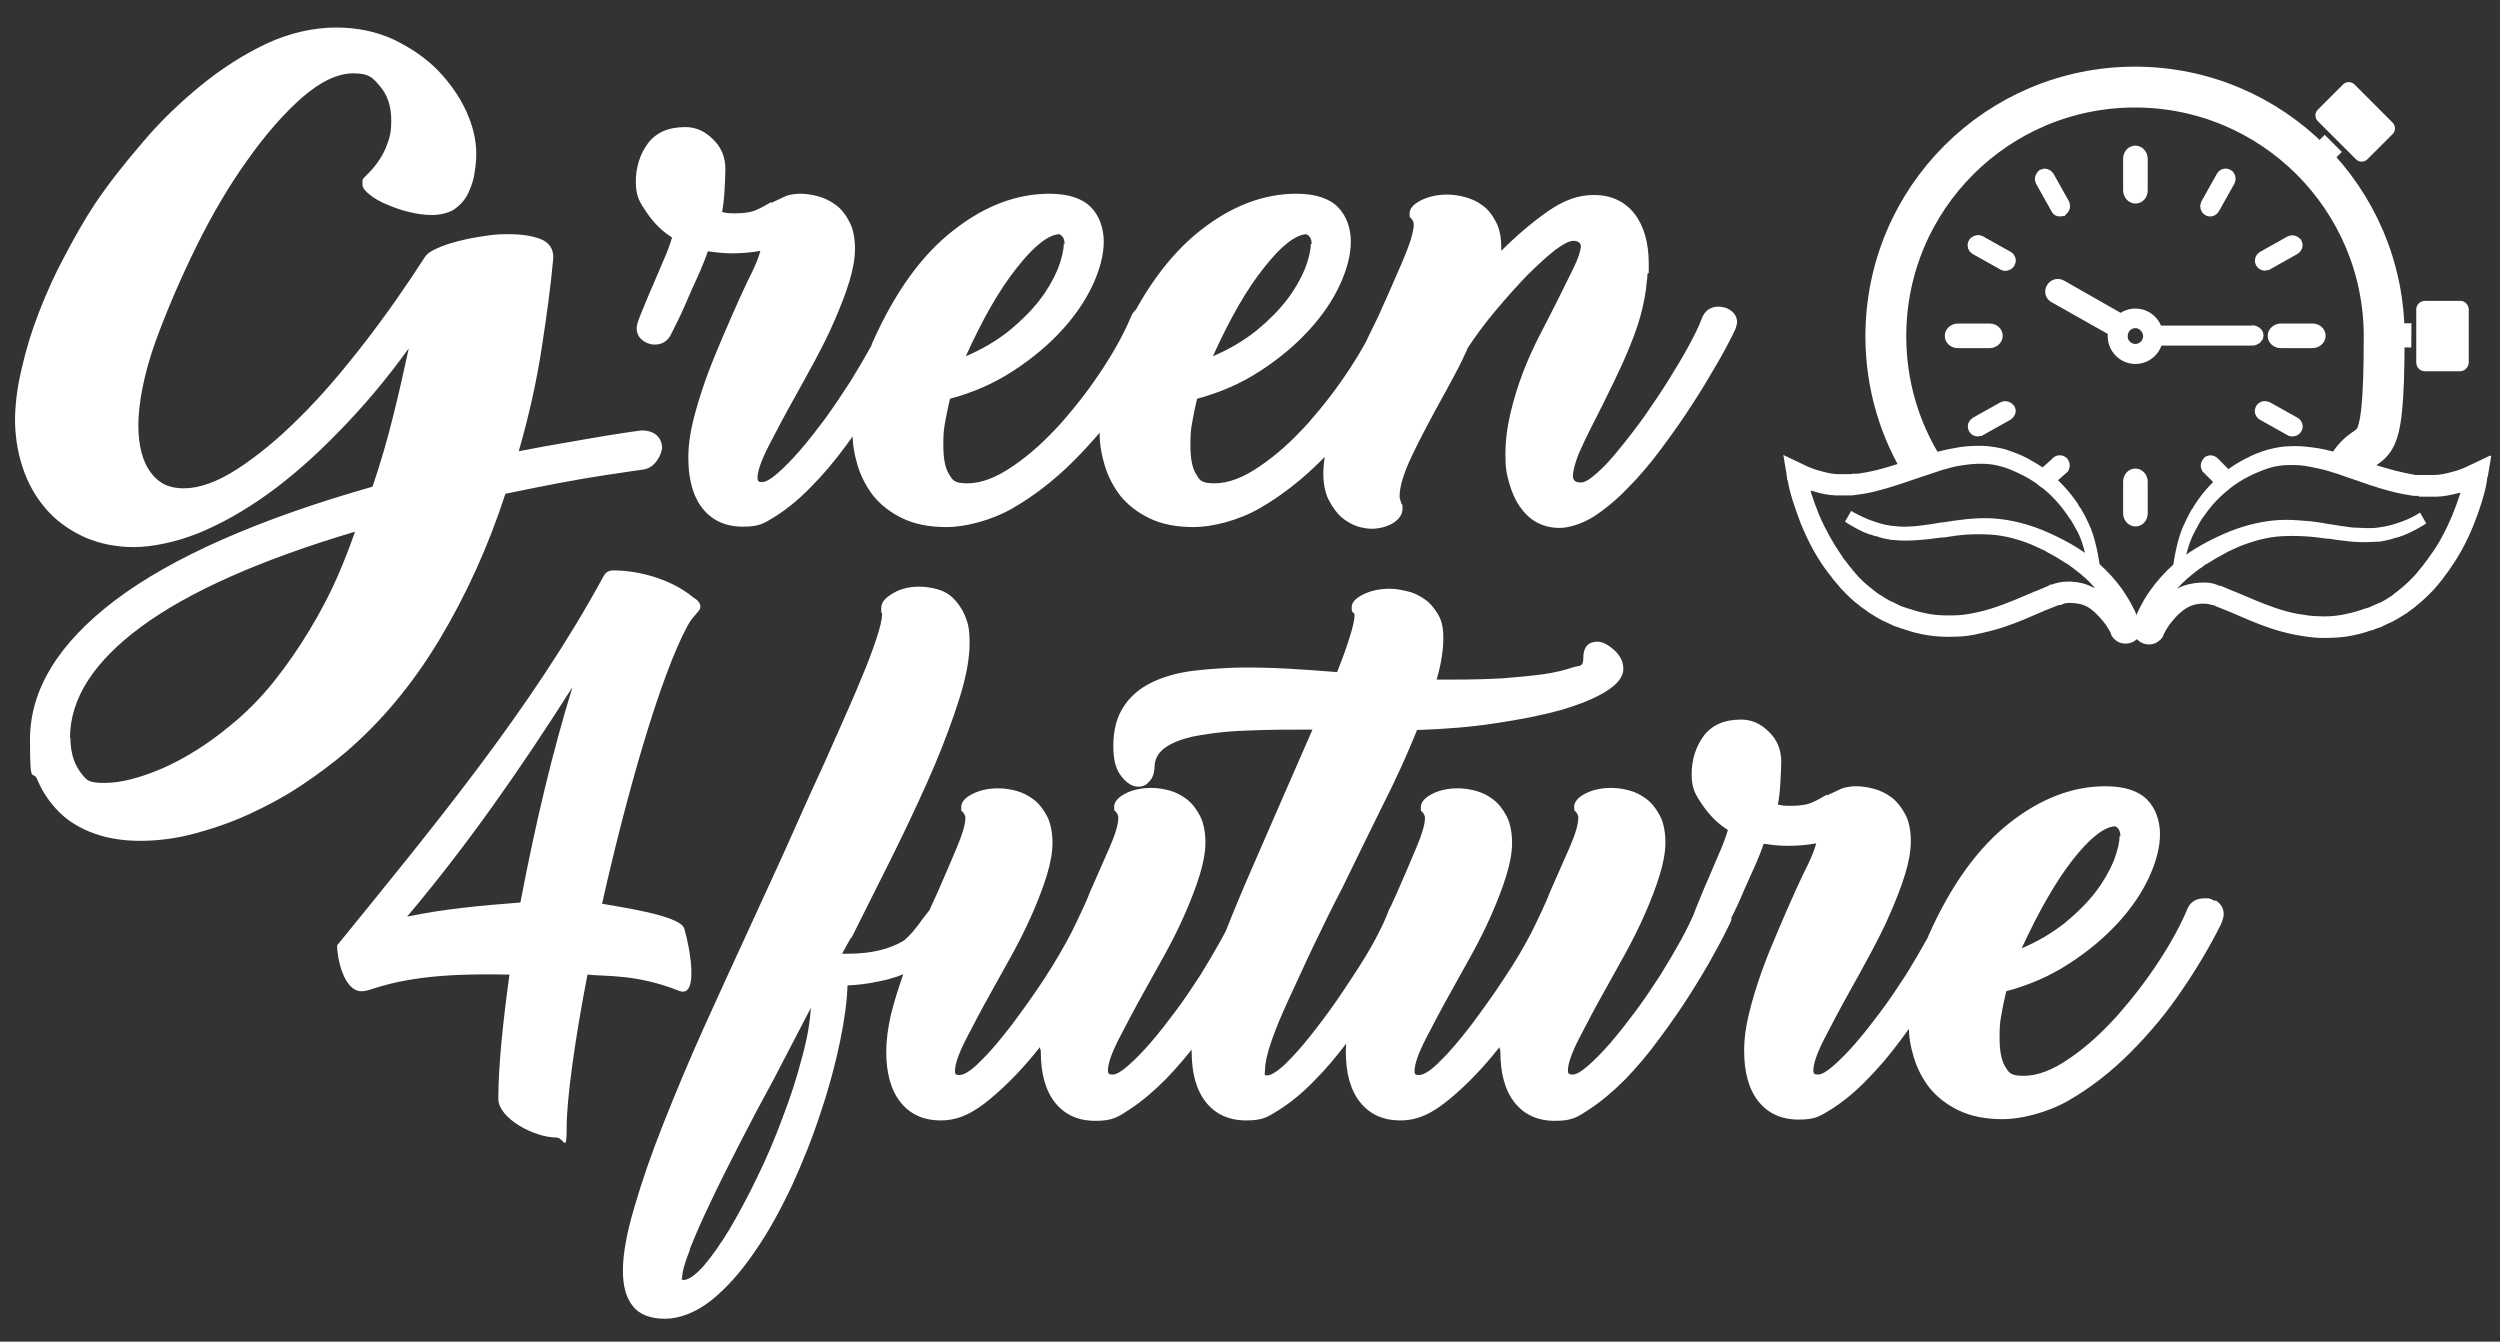 <?xml version="1.0" encoding="UTF-8"?>
<svg id="Livello_1" xmlns="http://www.w3.org/2000/svg" version="1.1" viewBox="0 0 600 322">
  <rect x="0" y="0" width="600" height="322" fill="#333333" stroke="none"/>
  <!-- Generator: Adobe Illustrator 29.2.1, SVG Export Plug-In . SVG Version: 2.1.0 Build 116)  -->
  <defs>
    <style>
      .st0 {
        stroke-width: 9.8px;
      }

      .st0, .st1 {
        fill: none;
        stroke: #fff;
        stroke-miterlimit: 10;
      }

      .st1 {
        stroke-width: 3.3px;
      }

      .st2 {
        fill: #fff;
      }
    </style>
  </defs>
  <g>
    <path class="st2" d="M158.9,107.3c-.1-1.3-.6-2.3-1.5-3-.9-.7-2.1-1-3.4-1-3.2.4-6.1.9-8.7,1.3-2.6.4-5.7,1-9.3,1.6-3.6.6-7.4,1.3-11.5,2.1,2.5-8.7,4.3-16.9,5.5-24.7,1.2-7.8,2.2-15.1,2.8-21.8,0-2.1-1-3.6-3-4.4-2-.8-4.6-1.2-7.8-1.2s-4,.2-6.1.5c-2.1.3-4.1.7-6,1.2-1.9.5-3.5,1-5,1.7-1.4.6-2.4,1.3-2.8,1.9-4.7,7.3-9.6,14.3-14.8,21-5.2,6.7-10.3,12.7-15.5,17.8-5.1,5.1-10.1,9.2-14.9,12.3-4.8,3.1-9.1,4.6-12.8,4.6s-6.1-1.3-8-3.9c-1.9-2.6-2.9-6.4-2.9-11.3s1.3-12.1,4-19.7c2.8-7.7,6.1-15.4,9.9-23.1,3.8-7.7,7.9-14.7,12.3-20.8,4.3-6.1,8.7-11.1,13.1-15,4.4-3.8,8.5-5.8,12.3-5.8s4.6,1,6.4,3.1c1.8,2.1,2.7,4.8,2.7,8.2s-.5,4.5-1.4,6.8c-1,2.3-2.6,4.5-4.8,6.6-.4.4-.7.7-.7,1,0,.2,0,.5,0,1,0,.8.6,1.5,1.7,2.4,1.1.9,2.5,1.7,4.2,2.4s3.5,1.4,5.4,1.8c2,.5,3.8.7,5.5.7s4.1-.5,5.4-1.5c1.4-1,2.5-2.3,3.2-3.8.7-1.5,1.3-3.2,1.5-4.9.3-1.7.4-3.3.4-4.6,0-3.2-.8-6.6-2.4-10.1-1.6-3.5-3.9-6.8-6.8-9.8-2.9-3-6.5-5.4-10.6-7.4-4.1-1.9-8.7-2.9-13.9-2.9s-11.2,1.3-16.7,3.9c-5.5,2.6-10.8,6-15.8,10.1-5,4.1-9.7,8.6-13.9,13.6-4.3,5-8.1,9.8-11.4,14.7-2.5,3.8-4.9,8-7.2,12.4-2.4,4.4-4.4,8.9-6.2,13.5-1.8,4.6-3.2,9.2-4.2,13.7-1.1,4.5-1.6,8.8-1.6,12.7.1,4.5.9,8.6,2.3,12.3,1.4,3.7,3.4,6.8,5.9,9.5,2.5,2.6,5.5,4.6,8.9,6.1,3.4,1.4,7.2,2.2,11.4,2.2s9.9-1.1,15.4-3.3c5.4-2.2,11-5.3,16.7-9.4,5.7-4.1,11.4-9.1,17.1-15,5.8-5.9,11.4-12.5,16.8-20-1.1,5.1-2.3,10.5-3.7,16.1-1.4,5.6-3,11.3-5,17.1-27.4,7.8-48,16.9-61.7,27.2-13.7,10.4-20.5,21.5-20.5,33.5s.6,6.8,1.8,9.7c1.2,2.9,3,5.5,5.2,7.7,2.2,2.2,5,3.9,8.3,5.1,3.3,1.2,7,1.8,11.2,1.8s8.8-.6,13.2-1.8c4.4-1.2,8.8-2.7,13.1-4.7,4.3-2,8.4-4.2,12.3-6.8,3.9-2.6,7.4-5.2,10.7-8,8.4-7.2,15.9-16.1,22.4-26.9,6.5-10.8,11.8-22.5,15.9-35.1,9.6-2,17.5-3.5,23.5-4.4,6.1-.9,9.2-1.4,9.5-1.4,1.3-.2,2.3-.8,3.1-1.8.8-1,1.3-2.1,1.5-3.3v-.3ZM16.8,177.1c0-9.4,5.7-18.3,17.1-26.7,11.4-8.4,28.5-16,51.3-22.8-1.1,3.2-2.5,6.9-4.3,11-1.8,4.1-4,8.3-6.6,12.6-2.6,4.3-5.4,8.4-8.6,12.4-3.2,4-6.7,7.5-10.4,10.5-5.4,4.5-10.9,7.9-16.3,10.3-5.4,2.3-10,3.5-13.8,3.5s-4.3-.6-5.3-1.8c-2-2.3-3-5.3-3-9M160.8,80.7c.5-1,1.2-2.3,2.1-4.2.9-1.8,1.7-3.7,2.6-5.8.9-2,1.8-4,2.6-5.8.8-1.9,1.4-3.4,1.8-4.6,1.9.3,3.9.5,5.9.5s4.7-.2,6.7-.6c-.5,1.8-1.2,3.4-1.9,4.9-.7,1.4-1.8,3.6-3,6.3-1.4,3.1-2.8,6.3-4.2,9.6-1.4,3.3-2.8,6.6-4,10-1.2,3.4-2.2,6.6-3,9.8-.8,3.2-1.2,6.2-1.2,9.1,0,5.1,1.1,9.2,3.4,12.1,2.3,2.9,5.5,4.4,9.7,4.4s5.2-.9,8-2.6c2.8-1.8,5.6-4.1,8.3-6.9,2.8-2.8,5.5-6,8.1-9.5,2.6-3.5,5.1-7,7.4-10.6,2.3-3.5,4.3-6.9,6.1-10,1.8-3.1,3.2-5.8,4.2-7.9.1-.2.2-.5.3-.9.1-.4.2-.7.2-.9,0-1.2-.5-2.1-1.4-2.8-.9-.7-1.9-1-3.1-1-1.9,0-3.3,1-4,2.9-.8,1.9-1.9,4.2-3.4,7-1.5,2.7-3.2,5.6-5,8.5-1.9,2.9-3.8,5.8-5.9,8.7-2.1,2.8-4.1,5.4-6.1,7.7-2,2.3-3.8,4.1-5.4,5.5-1.6,1.4-2.8,2.1-3.7,2.1s-1.1-.3-1.1-1c0-1.6.9-4.2,2.7-7.7,1.8-3.5,3.8-7.3,6.1-11.4,1.6-2.9,3.3-5.9,5-9.1,1.7-3.2,3.3-6.3,4.7-9.6,1.4-3.2,2.6-6.3,3.5-9.2.9-2.9,1.4-5.6,1.4-8s-.4-4.7-1.3-6.4c-.9-1.7-1.9-3.1-3.3-4.1-1.3-1-2.8-1.7-4.3-2.1-1.5-.4-3-.6-4.2-.6s-2.8.2-3.8.7c-1.1.5-2.1,1-3.2,1.5v-.2c-1.1.6-2.2,1.3-3.4,1.8-1.2.6-3,.9-5.2.9s-2.1-.1-3.2-.3c.3-1.6.5-3.4.6-5.4.1-2,.2-3.7.2-4.9,0-2.9-1-5.3-3-7.2-2-2-4.2-2.9-6.6-2.9-4.1,0-7,1.3-9,3.9-1.9,2.6-2.9,5.7-2.9,9.2s.9,4.9,2.6,7.4c1.7,2.5,3.7,4.5,6.1,6-.5,1.7-1.2,3.6-2.1,5.6-.9,2-1.7,4.1-2.6,6.1-1,2.2-1.8,4.3-2.6,6.2-.8,1.9-1.2,3.1-1.2,3.8,0,1.2.4,2.1,1.3,2.9.9.7,1.9,1.1,3,1.1,1.7,0,3-.7,3.8-2.2v.2ZM278,74c-.5-.3-1-.5-1.4-.6-.4,0-.7,0-1,0-2.1,0-3.5.9-4.2,2.7-1.5,3.6-3.7,7.7-6.7,12.3-3,4.6-6.3,8.9-10,13.1-3.7,4.1-7.5,7.6-11.5,10.3-4,2.8-7.7,4.2-11,4.2s-3.6-.8-4.5-2.3c-.9-1.5-1.3-3.8-1.3-6.8s.1-3.6.4-5.4c.3-1.8.7-3.7,1.2-5.8,5.6-1.5,10.6-3.7,15.2-6.7,4.6-3,8.4-6.2,11.7-9.8,3.2-3.5,5.7-7.2,7.4-10.9,1.7-3.7,2.6-7.2,2.6-10.3s-1-6.2-3.1-8.3c-2.1-2.1-5.4-3.2-10-3.2-7.8,0-15.5,2.9-23,8.8-7.6,5.9-14,14.8-19.4,26.9-1.2,3.1-2.3,6.5-3.3,10.3-1,3.8-1.5,7.4-1.5,10.8s.4,5.5,1.2,8.3c.8,2.7,2.1,5.2,3.8,7.4,1.8,2.2,4.1,4,7,5.4,2.9,1.4,6.4,2.1,10.6,2.1s10.6-1.5,15.8-4.5c5.2-3,10.1-6.8,14.7-11.4,4.6-4.6,8.8-9.6,12.5-15.1,3.7-5.4,6.8-10.7,9.3-15.7.2-.5.4-1,.5-1.4.1-.4.2-.7.2-1,0-1.5-.7-2.7-2.1-3.5l.2.2ZM255.3,58.5c0,1.6-.5,3.6-1.4,6-1,2.4-2.4,4.9-4.3,7.4-1.9,2.5-4.4,5-7.3,7.4-3,2.4-6.5,4.5-10.5,6.2,4.1-9.1,8.2-16.2,12.3-21.3,4-5.1,7.4-7.8,10.1-8,.9.4,1.3,1.2,1.3,2.4M337.3,74c-.5-.3-1-.5-1.4-.6-.4,0-.7,0-1,0-2.1,0-3.5.9-4.2,2.7-1.5,3.6-3.7,7.7-6.7,12.3-3,4.6-6.3,8.9-10,13.1-3.7,4.1-7.5,7.6-11.5,10.3-4,2.8-7.7,4.2-11,4.2s-3.6-.8-4.5-2.3c-.9-1.5-1.3-3.8-1.3-6.8s.1-3.6.4-5.4c.3-1.8.7-3.7,1.2-5.8,5.6-1.5,10.6-3.7,15.2-6.7,4.6-3,8.4-6.2,11.7-9.8,3.2-3.5,5.7-7.2,7.4-10.9,1.7-3.7,2.6-7.2,2.6-10.3s-1-6.2-3.1-8.3c-2.1-2.1-5.4-3.2-10-3.2-7.8,0-15.5,2.9-23,8.8-7.5,5.9-14,14.8-19.4,26.9-1.2,3.1-2.3,6.5-3.3,10.3-1,3.8-1.5,7.4-1.5,10.8s.4,5.5,1.2,8.3c.8,2.7,2.1,5.2,3.8,7.4,1.8,2.2,4.1,4,7,5.4,2.9,1.4,6.4,2.1,10.6,2.1s10.6-1.5,15.8-4.5c5.2-3,10.1-6.8,14.7-11.4,4.6-4.6,8.8-9.6,12.5-15.1,3.7-5.4,6.8-10.7,9.3-15.7.2-.5.4-1,.5-1.4.1-.4.2-.7.2-1,0-1.5-.7-2.7-2.1-3.5l.2.2ZM314.6,58.5c0,1.6-.5,3.6-1.4,6-1,2.4-2.4,4.9-4.3,7.4-1.9,2.5-4.4,5-7.3,7.4-3,2.4-6.5,4.5-10.5,6.2,4.1-9.1,8.2-16.2,12.3-21.3,4-5.1,7.4-7.8,10.1-8,.9.4,1.3,1.2,1.3,2.4M395.7,65.5c0-.6,0-1.4,0-2.2,0-5.1-1.2-9.2-3.5-12.1-2.3-2.9-5.6-4.4-9.6-4.4s-7.3,1.3-11.1,3.9c-3.7,2.6-7.5,5.8-11.2,9.5v-.8c0-2.5-.4-4.5-1.3-6.2-.9-1.7-1.9-3-3.2-3.9-1.3-1-2.7-1.6-4.2-2-1.5-.4-2.9-.6-4.2-.6-2.5,0-4.6.5-6.4,1.4-1.8.9-2.7,2-2.7,3.1s0,.9.2,1c.1.2.3.3.5.6.2.4.3.8.3,1,0,1.8-.9,4.7-2.6,8.7-1.7,4-3.7,8.5-5.9,13.4-1.6,3.2-3.2,6.5-4.7,10-1.5,3.5-3,6.9-4.2,10.2-1.3,3.3-2.3,6.5-3.1,9.5-.8,3-1.2,5.7-1.2,8s.4,4.7,1.3,6.4c.9,1.7,1.9,3.1,3,4.1,1.2,1,2.4,1.7,3.8,2.2,1.3.4,2.5.6,3.4.6,2,0,3.8-.5,5.3-1.4,1.5-1,2.2-2.1,2.2-3.4s0-.9-.2-1.1c-.1-.3-.2-.6-.3-.9-.1-.3-.2-.6-.2-1,0-2.3,1-5.6,3-9.8,2-4.2,4.4-8.7,7.1-13.6,1.1-1.9,2.1-3.9,3.2-5.9,1.1-2,2.1-4.1,3-6.1l-.2.2c2-3.1,4.3-6.2,6.9-9.3s5.1-5.9,7.5-8.4c2.5-2.5,4.7-4.5,6.7-6.1,2-1.5,3.5-2.3,4.5-2.3s1.8.4,1.8,1.3-.6,2.9-1.7,5.1c-1.1,2.2-2.4,4.9-3.9,7.9-1.3,2.6-2.7,5.3-4.2,8.2-1.5,2.9-2.9,6-4.1,9.1-1.2,3.2-2.2,6.4-3,9.8-.8,3.4-1.2,6.7-1.2,10s.3,4.6.9,6.7c.6,2.1,1.4,4,2.5,5.6,1.1,1.6,2.4,2.9,4,3.8,1.6.9,3.5,1.4,5.6,1.4s5.2-.9,8-2.6c2.8-1.8,5.6-4.1,8.3-6.9,2.8-2.8,5.5-6,8.1-9.5,2.6-3.5,5.1-7,7.4-10.6,2.3-3.5,4.3-6.9,6.1-10,1.8-3.1,3.2-5.8,4.2-7.9.1-.2.2-.5.3-.9.1-.4.2-.7.2-.9,0-1.2-.5-2.1-1.4-2.8-.9-.7-2-1-3.1-1-1.9,0-3.3,1-4,2.9-.6,1.7-1.7,3.9-3.1,6.5-1.4,2.6-3.1,5.4-4.9,8.3-1.8,2.9-3.8,5.8-5.8,8.7-2.1,2.9-4.1,5.5-6,7.8-1.9,2.4-3.7,4.3-5.4,5.8-1.7,1.5-2.9,2.2-3.8,2.2-1.3,0-1.9-.5-1.9-1.6s.6-3.6,1.8-6.2c1.2-2.7,2.7-5.7,4.4-9,1.2-2.3,2.4-4.9,3.7-7.5,1.3-2.7,2.5-5.3,3.6-8,1.1-2.7,2.1-5.3,2.8-8,.7-2.7,1.2-5.2,1.4-7.7.1-.7.2-1.4.2-2.1"/>
    <path class="st2" d="M204.4,225l4.8-9.6c2.2-4.4,4.7-9.3,7.4-14.9,2.7-5.6,5.3-11.2,7.7-16.8,2.4-5.7,4.4-11.1,6-16.2,1.6-5.1,2.4-9.5,2.4-13.1s-.4-4.9-1.1-6.6c-.7-1.7-1.7-3.1-2.8-4.2-1.1-1.1-2.4-1.8-3.9-2.2-1.5-.4-2.9-.6-4.3-.6-2.4,0-4.5.5-6.3,1.6-1.9,1.1-2.8,2.2-2.8,3.5s0,.3,0,.5c0,.2,0,.4,0,.5.1.1.2.3.2.5,0,1.3-.5,3.3-1.4,6-.9,2.7-2.1,6-3.7,9.7-1.5,3.7-3.4,8-5.5,12.7-2.1,4.8-4.4,9.9-6.9,15.3l-6.4,14.3-8.2,17.9c-3.5,7.6-7.1,15.4-10.7,23.4-3.6,8-6.8,15.7-9.7,23-2.9,7.3-5.2,14-7,20.2-1.8,6.1-2.7,11.1-2.7,15s.8,6.6,2.4,8.6c1.6,2,4.2,3,7.7,3s7.4-1.5,11.1-4.4c3.6-2.9,7.1-6.8,10.3-11.5,3.3-4.7,6.2-10,9-15.9,2.7-5.9,5.1-11.9,7-17.8,2-5.9,3.5-11.6,4.6-16.9,1.1-5.3,1.7-9.8,1.8-13.5,2.5-.1,5-.4,7.7-1,2.7-.5,5.2-1.4,7.7-2.5,2.5-1.1,4.7-2.5,6.7-4.2,2-1.7,3.7-3.7,5-6.1.2-.9.3-1.4.3-1.8,0-1.3-.5-2.3-1.4-3.2-.9-.9-1.9-1.3-3.1-1.3s-1.8.4-2.6,1.3c-.8.9-1.5,1.9-2.4,3-.7,1.1-1.5,2-2.2,2.9-.8.9-1.4,1.5-2.1,2.1-3.4,2.1-7.9,3.2-13.5,3.2h-1.4l2.1-3.8ZM165.5,299.9c1.3-3.2,2.9-7,5-11.3,2-4.3,4.4-9,7-14.1,2.6-5.1,5.3-10.2,8.1-15.3l9-17.3c-.2,3.5-.9,7.6-2.2,12.2-1.2,4.6-2.7,9.3-4.6,14.2-1.8,4.9-3.8,9.6-6.1,14.3-2.2,4.6-4.5,8.8-6.6,12.4-2.2,3.6-4.3,6.6-6.2,8.8-2,2.2-3.6,3.4-4.9,3.4l-.5-.2.2-.2c0-1.4.6-3.7,1.9-6.9M304.8,220.3c.1-.4.2-.7.2-.9,0-1.2-.5-2.1-1.4-2.8-.9-.7-2-1-3.1-1-1.9,0-3.3,1-4,2.9-.7,1.9-1.9,4.2-3.4,7-1.5,2.7-3.2,5.6-5,8.5-1.9,2.9-3.8,5.8-5.9,8.6-2.1,2.8-4.1,5.4-6.1,7.7-2,2.3-3.8,4.1-5.4,5.5-1.6,1.4-2.8,2.1-3.7,2.1s-1.1-.3-1.1-1c0-1.6.9-4.2,2.7-7.7,1.8-3.5,3.8-7.3,6.1-11.4,1.6-2.9,3.3-5.9,5-9,1.7-3.1,3.3-6.3,4.7-9.5,1.4-3.2,2.6-6.3,3.5-9.2.9-2.9,1.4-5.6,1.4-7.9s-.4-4.7-1.3-6.4c-.9-1.7-1.9-3-3.2-4-1.3-1-2.7-1.7-4.2-2.1-1.5-.4-2.9-.6-4.3-.6-2.5,0-4.6.5-6.3,1.4s-2.6,2-2.6,3.1,0,.9.2,1c.1.2.3.3.5.6.2.4.3.7.3,1,0,1.6-.7,4-2.1,7.2-1.4,3.2-3,6.8-4.8,10.9-.5,1.4-1.2,2.9-2,4.6-.8,1.7-1.5,3.2-2.2,4.6-1.8,3.5-4,7.3-6.6,11.3-2.6,4-5.3,7.7-7.9,11.2-2.7,3.5-5.1,6.4-7.4,8.6-2.2,2.3-4,3.4-5.1,3.4s-1.1-.3-1.1-1c0-1.6.9-4.2,2.7-7.7,1.8-3.5,3.8-7.3,6.1-11.4,1.6-2.9,3.3-5.9,5-9,1.7-3.1,3.3-6.3,4.7-9.5,1.4-3.2,2.6-6.3,3.5-9.2.9-2.9,1.4-5.6,1.4-7.9s-.4-4.7-1.3-6.4c-.9-1.7-1.9-3-3.2-4-1.3-1-2.7-1.7-4.2-2.1-1.5-.4-2.9-.6-4.3-.6-2.5,0-4.6.5-6.3,1.4-1.8.9-2.6,2-2.6,3.1s0,.9.2,1c.1.2.3.3.5.6.2.4.3.7.3,1,0,1.5-.7,3.9-2.1,7.2-1.4,3.3-2.9,6.9-4.6,10.7-1.4,3-2.8,6.2-4.2,9.5-1.4,3.4-2.8,6.7-4,10.1-1.2,3.4-2.2,6.6-3,9.8-.7,3.2-1.1,6.1-1.1,8.8,0,5.1,1.1,9.2,3.4,12.1,2.3,2.9,5.5,4.4,9.7,4.4s7.7-1.7,11.9-5.2c4.2-3.5,8.1-7.6,11.9-12.4,0,.1,0,.2,0,.2s0,0,0,.2c.1,0,.2.3.2.8,0,5.1,1.1,9.2,3.4,12.1,2.3,2.9,5.5,4.4,9.7,4.4s5.4-.9,8.3-2.8c2.9-1.9,5.7-4.3,8.6-7.2,2.8-2.9,5.6-6.2,8.3-9.8,2.7-3.6,5.1-7.1,7.4-10.7,2.2-3.5,4.2-6.8,5.8-9.8,1.7-3,2.9-5.5,3.8-7.3.1-.2.2-.5.3-.9M277.1,183.8c.1-2,1.2-3.6,3.2-4.8,2-1.2,4.7-2.1,8.1-2.6,3.4-.6,7.3-1,11.9-1.1,4.6-.2,9.5-.2,14.7-.2l-7,16c-2.5,5.7-4.9,11.3-7.4,17-2.5,5.7-4.7,11-6.7,16.1-2,5.1-3.7,9.7-5.1,13.8-1.4,4.1-2.2,7.4-2.6,10-.1.8-.2,1.5-.2,2.2,0,.7,0,1.4,0,2.2,0,5.1,1.1,9.2,3.4,12.1,2.3,2.9,5.5,4.4,9.7,4.4s5.2-.9,8-2.6c2.8-1.8,5.6-4.1,8.3-6.9,2.8-2.8,5.5-6,8.1-9.5,2.6-3.5,5.1-7,7.4-10.6,2.3-3.5,4.3-6.9,6.1-10,1.8-3.1,3.2-5.8,4.2-7.9.1-.2.2-.5.3-.9.1-.4.2-.7.2-.9,0-1.2-.5-2.1-1.4-2.8-.9-.7-1.9-1-3.1-1-1.9,0-3.3,1-4,2.9-.6,1.8-1.7,4-3.1,6.7-1.4,2.6-3.1,5.4-5,8.3-1.9,2.9-3.8,5.8-5.9,8.7-2.1,2.9-4.1,5.5-6,7.8-1.9,2.3-3.7,4.2-5.3,5.7-1.6,1.4-2.9,2.2-3.8,2.2s-.5-.4-.5-1.3c0-1.6.5-3.9,1.5-6.8,1-2.9,2.4-6.3,4.2-10.2,1.8-3.8,3.7-8.1,5.9-12.7,2.2-4.6,4.5-9.3,7-14.1,3.1-6.4,6.3-12.9,9.5-19.4,3.3-6.5,6.1-12.7,8.4-18.4,6.5-.2,12.8-.7,18.7-1.6,6-.9,11.2-1.9,15.8-3.2,4.5-1.3,8.2-2.8,10.9-4.5,2.7-1.7,4.1-3.5,4.1-5.3s-.7-3.2-2.2-4.6c-1.5-1.3-2.8-2-4-2-2.2,0-3.4,1.3-3.4,3.8s-.9,1.8-2.6,2.4c-1.8.6-4.1,1.2-6.9,1.6-2.9.4-6.2.7-9.9,1-3.7.2-7.5.3-11.5.3h-4.3c1.1-3.8,1.6-7.2,1.6-9.9s-.4-4.3-1.3-5.8c-.9-1.5-1.9-2.7-3.2-3.6-1.3-.9-2.7-1.6-4.2-1.9-1.5-.4-2.9-.6-4.2-.6-2.5,0-4.6.5-6.4,1.4-1.8.9-2.7,1.9-2.7,3.1s.2,1.1.5,1.3c.1.1.2.3.2.5,0,1.1-.4,2.9-1.2,5.4-.8,2.6-1.8,5.3-3,8.3-4-.3-7.7-.6-11.4-.8-3.6-.2-7.2-.3-10.6-.3s-8.7.3-12.6.8c-3.9.5-7.3,1.5-10.1,2.9-2.8,1.4-5,3.3-6.6,5.8-1.6,2.5-2.4,5.6-2.4,9.3s.7,5.8,2,7.4c1.3,1.6,2.6,2.4,3.9,2.4s2-.4,2.7-1.2c.8-.8,1.2-1.9,1.3-3.4v-.2ZM415.2,220.3c.1-.4.2-.7.2-.9,0-1.2-.5-2.1-1.4-2.8-.9-.7-2-1-3.1-1-1.9,0-3.3,1-4,2.9-.8,1.9-1.9,4.2-3.4,7-1.5,2.7-3.2,5.6-5,8.5-1.9,2.9-3.8,5.8-5.9,8.6-2.1,2.8-4.1,5.4-6.1,7.7-2,2.3-3.8,4.1-5.4,5.5-1.6,1.4-2.8,2.1-3.7,2.1s-1.1-.3-1.1-1c0-1.6.9-4.2,2.7-7.7,1.8-3.5,3.8-7.3,6.1-11.4,1.6-2.9,3.3-5.9,5-9,1.7-3.1,3.3-6.3,4.7-9.5,1.4-3.2,2.6-6.3,3.5-9.2.9-2.9,1.4-5.6,1.4-7.9s-.4-4.7-1.3-6.4c-.9-1.7-1.9-3-3.2-4-1.3-1-2.7-1.7-4.2-2.1-1.5-.4-2.9-.6-4.3-.6-2.5,0-4.6.5-6.3,1.4s-2.6,2-2.6,3.1,0,.9.2,1c.1.2.3.3.5.6.2.4.3.7.3,1,0,1.6-.7,4-2.1,7.2-1.4,3.2-3,6.8-4.8,10.9-.5,1.4-1.2,2.9-2,4.6-.8,1.7-1.5,3.2-2.2,4.6-1.8,3.5-4,7.3-6.7,11.3-2.6,4-5.3,7.7-7.9,11.2-2.7,3.5-5.1,6.4-7.4,8.6-2.2,2.3-4,3.4-5.1,3.4s-1.1-.3-1.1-1c0-1.6.9-4.2,2.7-7.7,1.8-3.5,3.8-7.3,6.1-11.4,1.6-2.9,3.3-5.9,5-9,1.7-3.1,3.3-6.3,4.7-9.5,1.4-3.2,2.6-6.3,3.5-9.2.9-2.9,1.4-5.6,1.4-7.9s-.4-4.7-1.3-6.4c-.9-1.7-1.9-3-3.2-4-1.3-1-2.7-1.7-4.2-2.1-1.5-.4-2.9-.6-4.3-.6-2.5,0-4.6.5-6.3,1.4s-2.6,2-2.6,3.1,0,.9.2,1c.1.2.3.3.5.6.2.4.3.7.3,1,0,1.5-.7,3.9-2.1,7.2-1.4,3.3-2.9,6.9-4.6,10.7-1.4,3-2.8,6.2-4.2,9.5-1.4,3.4-2.8,6.7-4,10.1-1.2,3.4-2.2,6.6-3,9.8-.7,3.2-1.1,6.1-1.1,8.8,0,5.1,1.1,9.2,3.4,12.1,2.3,2.9,5.5,4.4,9.7,4.4s7.7-1.7,11.9-5.2c4.2-3.5,8.1-7.6,11.9-12.4,0,.1,0,.2,0,.2s0,0,0,.2c.1,0,.2.3.2.8,0,5.1,1.1,9.2,3.4,12.1,2.3,2.9,5.5,4.4,9.7,4.4s5.4-.9,8.3-2.8c2.9-1.9,5.7-4.3,8.6-7.2,2.8-2.9,5.6-6.2,8.2-9.8,2.7-3.6,5.1-7.1,7.4-10.7,2.2-3.5,4.2-6.8,5.8-9.8,1.7-3,2.9-5.5,3.8-7.3.1-.2.2-.5.3-.9M414.2,222.9c.5-1,1.2-2.3,2.1-4.2.9-1.8,1.7-3.7,2.6-5.8.9-2,1.8-4,2.6-5.8.8-1.9,1.4-3.4,1.8-4.6,1.9.3,3.9.5,5.9.5s4.7-.2,6.7-.6c-.5,1.8-1.2,3.4-1.9,4.9-.7,1.4-1.8,3.6-3,6.3-1.4,3.1-2.8,6.3-4.2,9.6-1.4,3.3-2.8,6.6-4,10-1.2,3.4-2.2,6.6-3,9.9-.8,3.2-1.2,6.2-1.2,9.1,0,5.1,1.1,9.2,3.4,12.1,2.3,2.9,5.5,4.4,9.7,4.4s5.2-.9,8-2.6c2.8-1.8,5.6-4.1,8.3-6.9,2.8-2.8,5.5-6,8.1-9.5,2.6-3.5,5.1-7,7.4-10.6,2.3-3.5,4.3-6.9,6.1-10,1.8-3.1,3.2-5.8,4.2-7.9.1-.2.2-.5.3-.9.1-.4.2-.7.2-.9,0-1.2-.5-2.1-1.4-2.8-.9-.7-2-1-3.1-1-1.9,0-3.3,1-4,2.9-.8,1.9-1.9,4.2-3.4,7-1.5,2.7-3.2,5.6-5,8.5-1.9,2.9-3.8,5.8-5.9,8.6-2.1,2.8-4.1,5.4-6.1,7.7-2,2.3-3.8,4.1-5.4,5.5-1.6,1.4-2.8,2.1-3.7,2.1s-1.1-.3-1.1-1c0-1.6.9-4.2,2.7-7.7,1.8-3.5,3.8-7.3,6.1-11.4,1.6-2.9,3.3-5.9,5-9.1,1.7-3.2,3.3-6.3,4.7-9.6,1.4-3.2,2.6-6.3,3.5-9.2.9-2.9,1.4-5.6,1.4-8s-.4-4.7-1.3-6.4c-.9-1.7-2-3.1-3.3-4.1-1.3-1-2.8-1.7-4.3-2.1-1.5-.4-3-.6-4.2-.6s-2.8.2-3.8.7c-1.1.5-2.1,1-3.2,1.5v-.2c-1.1.6-2.2,1.3-3.4,1.8-1.2.6-3,.9-5.2.9s-2.1-.1-3.2-.3c.3-1.6.5-3.4.6-5.4.1-2,.2-3.7.2-4.9,0-2.9-1-5.3-3-7.2-2-2-4.2-2.9-6.6-2.9-4.1,0-7,1.3-9,3.9-1.9,2.6-2.9,5.7-2.9,9.2s.9,4.9,2.6,7.4c1.7,2.5,3.7,4.5,6.1,6-.5,1.7-1.2,3.6-2.1,5.6-.9,2-1.7,4.1-2.6,6.1-1,2.2-1.8,4.3-2.6,6.2-.8,1.9-1.2,3.1-1.2,3.8,0,1.2.4,2.1,1.3,2.9.9.8,1.9,1.1,3,1.1,1.7,0,3-.7,3.8-2.2v.2ZM531.5,216.2c-.5-.3-1-.5-1.4-.6-.4,0-.7,0-1,0-2.1,0-3.5.9-4.2,2.7-1.5,3.6-3.7,7.7-6.7,12.3-3,4.6-6.3,8.9-10,13.1-3.7,4.1-7.5,7.6-11.5,10.3-4,2.8-7.7,4.2-11,4.2s-3.6-.8-4.5-2.3c-.9-1.5-1.3-3.8-1.3-6.8s.1-3.6.4-5.4c.3-1.8.7-3.7,1.2-5.8,5.6-1.5,10.6-3.7,15.2-6.7,4.6-3,8.4-6.2,11.7-9.8,3.2-3.5,5.7-7.2,7.4-10.9,1.7-3.7,2.6-7.2,2.6-10.3s-1-6.2-3.1-8.3c-2.1-2.1-5.4-3.2-10-3.2-7.8,0-15.5,2.9-23,8.8-7.5,5.9-14,14.8-19.4,26.9-1.2,3.1-2.3,6.5-3.3,10.3-1,3.8-1.5,7.4-1.5,10.8s.4,5.5,1.2,8.2c.8,2.7,2.1,5.2,3.8,7.4,1.8,2.2,4.1,4,7,5.4,2.9,1.4,6.4,2.1,10.6,2.1s10.6-1.5,15.8-4.5c5.2-3,10.1-6.8,14.7-11.4,4.6-4.6,8.8-9.6,12.5-15.1,3.7-5.4,6.8-10.7,9.3-15.7.2-.5.4-1,.5-1.4.1-.4.2-.7.2-1,0-1.5-.7-2.7-2.1-3.5l.2.2ZM508.7,200.6c0,1.6-.5,3.6-1.4,6-1,2.4-2.4,4.9-4.3,7.4-1.9,2.5-4.4,5-7.3,7.4-3,2.4-6.5,4.5-10.5,6.2,4.2-9.1,8.3-16.2,12.3-21.3,4-5.1,7.4-7.8,10.1-8,.9.4,1.3,1.2,1.3,2.4"/>
    <path class="st2" d="M122.2,233.9c-10.8-.2-22.4,0-32.7,3.4-1.1.4-2.1.6-2.7.6-4.4,0-5.9-8.2-5.9-11,22.8-28.1,46.7-56.8,64-88.7.6-1.1,1.5-1.3,2.3-1.3,6.5,0,14.2,2.3,19.2,6.5,1.1.6,1.7,1.5,1.7,2.1s-.2.8-.4,1.1c-1.1,1.3-1.9,2.1-2.7,3.6-6.5,12-14.6,40.3-20.5,66.7,3,.6,18.7,2.7,19.7,5.9,1.4,4.6,3.6,16.9-1.2,15-10.4-4.1-17.7-3.4-22-3.9-3,15.4-5,29.9-5,36.6s-.6,2.5-2.5,2.5c-5.3,0-13.9-4.6-13.9-9.3,0-7.8,1.1-18.4,2.7-30M97.7,220c8.9-1.9,18.2-2.7,27.2-3.4,3.6-19,7.8-36.5,12.5-51.7-12.9,20.3-25.3,38-39.7,55.1"/>
    <path class="st1" d="M512.5,85.7c-2.8,0-5-2.3-5-5s2.2-5,5-5,5,2.3,5,5-2.2,5-5,5ZM512.5,77.1c-2,0-3.5,1.6-3.5,3.6s1.6,3.5,3.5,3.5,3.5-1.6,3.5-3.5-1.6-3.6-3.5-3.6Z"/>
    <path class="st2" d="M540.5,79.8h-22.9c-.2,0-.3,0-.4,0v1.5c.1,0,.3,0,.4,0h22.9c.6,0,1.1-.4,1.1-.8s-.5-.8-1.1-.8"/>
    <path class="st1" d="M540.5,79.8h-22.9c-.2,0-.3,0-.4,0v1.5c.1,0,.3,0,.4,0h22.9c.6,0,1.1-.4,1.1-.8s-.5-.8-1.1-.8"/>
    <path class="st2" d="M512.5,47.2c-.7,0-1.3-.7-1.3-1.5v-7.6c0-.9.6-1.5,1.3-1.5s1.3.7,1.3,1.5v7.6c0,.9-.6,1.5-1.3,1.5"/>
    <path class="st1" d="M512.5,47.2c-.7,0-1.3-.7-1.3-1.5v-7.6c0-.9.6-1.5,1.3-1.5s1.3.7,1.3,1.5v7.6c0,.9-.6,1.5-1.3,1.5"/>
    <path class="st2" d="M512.5,124.7c-.7,0-1.3-.7-1.3-1.5v-7.6c0-.9.6-1.5,1.3-1.5s1.3.7,1.3,1.5v7.6c0,.9-.6,1.5-1.3,1.5"/>
    <path class="st1" d="M512.5,124.7c-.7,0-1.3-.7-1.3-1.5v-7.6c0-.9.6-1.5,1.3-1.5s1.3.7,1.3,1.5v7.6c0,.9-.6,1.5-1.3,1.5"/>
    <path class="st2" d="M494.4,50.3c-.3,0-.5-.1-.6-.4l-3.7-6.6c-.2-.4,0-.8.3-1.1.4-.2.8,0,1,.3l3.7,6.6c.2.4,0,.8-.3,1.1-.1,0-.2.1-.4.1"/>
    <path class="st1" d="M494.4,50.3c-.3,0-.5-.1-.6-.4l-3.7-6.6c-.2-.4,0-.8.3-1.1.4-.2.8,0,1,.3l3.7,6.6c.2.4,0,.8-.3,1.1-.1,0-.2.1-.4.1"/>
    <path class="st2" d="M532.9,115.1l-3-3c-.2-.4,0-.8.3-1.1.4-.2.8,0,1,.3l3,3c.2.4,0,.8-.3,1.1-.1,0-.9,0-1-.3"/>
    <path class="st1" d="M532.9,115.1l-3-3c-.2-.4,0-.8.3-1.1.4-.2.8,0,1,.3l3,3c.2.4,0,.8-.3,1.1-.1,0-.9,0-1-.3Z"/>
    <path class="st2" d="M481.3,63.3c-.1,0-.3,0-.4-.1l-6.6-3.7c-.4-.2-.5-.7-.3-1s.7-.5,1.1-.3l6.6,3.7c.4.2.5.7.3,1-.1.2-.4.4-.7.4"/>
    <path class="st1" d="M481.3,63.3c-.1,0-.3,0-.4-.1l-6.6-3.7c-.4-.2-.5-.7-.3-1s.7-.5,1.1-.3l6.6,3.7c.4.2.5.7.3,1-.1.2-.4.4-.7.4"/>
    <path class="st2" d="M481.3,63.3c-.1,0-.3,0-.4-.1l-6.6-3.7c-.4-.2-.5-.7-.3-1s.7-.5,1.1-.3l6.6,3.7c.4.2.5.7.3,1-.1.2-.4.4-.7.4"/>
    <path class="st1" d="M481.3,63.3c-.1,0-.3,0-.4-.1l-6.6-3.7c-.4-.2-.5-.7-.3-1s.7-.5,1.1-.3l6.6,3.7c.4.2.5.7.3,1-.1.2-.4.4-.7.4Z"/>
    <path class="st2" d="M550.2,103.1c-.1,0-.3,0-.4-.1l-6.6-3.7c-.4-.2-.5-.7-.3-1,.2-.4.7-.5,1.1-.3l6.6,3.7c.4.2.5.7.3,1-.1.2-.4.4-.7.4"/>
    <path class="st1" d="M550.2,103.1c-.1,0-.3,0-.4-.1l-6.6-3.7c-.4-.2-.5-.7-.3-1,.2-.4.7-.5,1.1-.3l6.6,3.7c.4.2.5.7.3,1-.1.2-.4.4-.7.4"/>
    <path class="st2" d="M477.5,81.9h-7.6c-.9,0-1.5-.6-1.5-1.3s.7-1.3,1.5-1.3h7.6c.9,0,1.5.6,1.5,1.3s-.7,1.3-1.5,1.3"/>
    <path class="st1" d="M477.5,81.9h-7.6c-.9,0-1.5-.6-1.5-1.3s.7-1.3,1.5-1.3h7.6c.9,0,1.5.6,1.5,1.3s-.7,1.3-1.5,1.3"/>
    <path class="st2" d="M555,81.9h-7.6c-.9,0-1.5-.6-1.5-1.3s.7-1.3,1.5-1.3h7.6c.9,0,1.5.6,1.5,1.3s-.7,1.3-1.5,1.3"/>
    <path class="st1" d="M555,81.9h-7.6c-.9,0-1.5-.6-1.5-1.3s.7-1.3,1.5-1.3h7.6c.9,0,1.5.6,1.5,1.3s-.7,1.3-1.5,1.3"/>
    <path class="st2" d="M474.7,103.1c-.3,0-.5-.1-.7-.4-.2-.4,0-.8.3-1l6.6-3.7c.4-.2.8,0,1.1.3s0,.8-.3,1l-6.6,3.7c-.1,0-.3.1-.4.1"/>
    <path class="st1" d="M474.7,103.1c-.3,0-.5-.1-.7-.4-.2-.4,0-.8.3-1l6.6-3.7c.4-.2.8,0,1.1.3s0,.8-.3,1l-6.6,3.7c-.1,0-.3.1-.4.1"/>
    <path class="st2" d="M543.6,63.3c-.3,0-.5-.1-.7-.4-.2-.4,0-.8.3-1l6.6-3.7c.4-.2.8,0,1.1.3.2.4,0,.8-.3,1l-6.6,3.7c-.1,0-.3.1-.4.1"/>
    <path class="st1" d="M543.6,63.3c-.3,0-.5-.1-.7-.4-.2-.4,0-.8.3-1l6.6-3.7c.4-.2.8,0,1.1.3.2.4,0,.8-.3,1l-6.6,3.7c-.1,0-.3.1-.4.1"/>
    <path class="st2" d="M491,115.5c-.1,0-.3,0-.4-.1-.4-.2-.5-.7-.3-1.1l3.4-3c.2-.4.7-.5,1-.3.4.2.5.7.3,1.1l-3.4,3c-.1.2-.4.4-.6.4"/>
    <path class="st1" d="M491,115.5c-.1,0-.3,0-.4-.1-.4-.2-.5-.7-.3-1.1l3.4-3c.2-.4.7-.5,1-.3.4.2.5.7.3,1.1l-3.4,3c-.1.2-.4.4-.6.4Z"/>
    <path class="st2" d="M530.5,50.3c-.1,0-.3,0-.4-.1-.4-.2-.5-.7-.3-1.1l3.7-6.6c.2-.4.7-.5,1-.3.4.2.5.7.3,1.1l-3.7,6.6c-.1.2-.4.4-.6.4"/>
    <path class="st1" d="M530.5,50.3c-.1,0-.3,0-.4-.1-.4-.2-.5-.7-.3-1.1l3.7-6.6c.2-.4.7-.5,1-.3.4.2.5.7.3,1.1l-3.7,6.6c-.1.2-.4.4-.6.4"/>
    <path class="st2" d="M507.5,78.2c.2-.6.7-1,1.3-1.3l-14.2-8.1c-.7-.4-1.5-.2-1.9.5-.4.6-.2,1.5.5,1.8l14,7.9c0-.3.2-.6.3-.9"/>
    <path class="st1" d="M507.5,78.2c.2-.6.7-1,1.3-1.3l-14.2-8.1c-.7-.4-1.5-.2-1.9.5-.4.6-.2,1.5.5,1.8l14,7.9c0-.3.2-.6.3-.9"/>
    <path class="st2" d="M565.3,38.1l-9-9c-.8-.8-.8-2,0-2.8l6-6c.8-.8,2-.8,2.8,0l9.1,9.1c.8.8.8,2,0,2.8l-6,6c-.8.8-2,.8-2.8,0"/>
  </g>
  <rect class="st2" x="556.7" y="32.8" width="3.8" height="5.8" transform="translate(138.4 405.5) rotate(-45)"/>
  <path class="st2" d="M579.9,87v-12.8c0-1.1,1-2,2.1-2h8.5c1.1,0,2,1,2,2.1v12.8c-.1,1.1-1,2-2.1,2h-8.5c-1.1,0-2-1-2-2.1"/>
  <rect class="st2" x="574.1" y="78.7" width="5.8" height="3.8" transform="translate(492.2 656.9) rotate(-89.6)"/>
  <g>
    <path class="st2" d="M590.6,118c0,.2-.1.4-.2.6-.6,1.8-1.2,3.5-1.9,5.2-1.5,3.5-3.2,6.8-5.3,9.6-.4.6-.9,1.3-1.4,1.9l-.2.3-.9,1.1c-.2.2-.3.4-.5.6-.1.1-.2.3-.3.4-1.4,1.5-2.6,2.7-3.9,3.7l-.5.4-.5.4c-.1.1-.3.2-.4.3h0c-.2.2-.4.3-.6.5-.2.1-.3.2-.5.3-.6.4-1.2.8-1.8,1.1l-.6.3s0,0-.1,0c0,0,0,0,0,0l-1.6.7h0c0,0-.2.1-.4.2l-.8.3c-.1,0-.2,0-.4.1-.3.1-.6.2-.9.3h0c-1.7.6-3.4,1-5.1,1.3-1.8.3-3.5.4-5.2.3-1.7,0-3.5-.3-5.3-.6-1.7-.3-3.4-.8-5.2-1.4-3-1-5.9-2.3-9-3.6-.5-.2-1-.4-1.5-.6l-1.4-.6-.7-.3c-.1,0-.3-.1-.4-.2h-.4c-1.1-.5-2.3-.8-3.5-.8-1.8,0-3.5.2-5.2.8-.5.2-1,.4-1.5.7,1.4-1.6,3.1-3.1,5-4.5.2-.2.4-.3.7-.5.1,0,.3-.2.4-.3.1,0,.3-.2.4-.3.2-.2.5-.3.7-.4l2.1-1.3,2.2-1.2c.2,0,.3-.2.5-.3l2.6-1.2c3.6-1.5,7.1-2.4,10.4-2.6,1.7-.1,3.5-.1,5.5,0,1.8.1,3.6.3,5.6.6h.5c1.7.3,3.6.5,5.4.7,2.2.2,4.2.1,6.1,0,.1,0,.2,0,.3,0h0c.4,0,.8-.1,1.1-.2h.2c.4-.1.9-.2,1.3-.3l.7-.2c.2,0,.4-.1.5-.2,0,0,.1,0,.2,0l.7-.2c.2,0,.4-.1.5-.2,0,0,.1,0,.2,0,1.8-.7,3.6-1.6,5.4-2.7l.6-.4-1.5-2.6-.6.4c-1.7,1-3.4,1.7-5,2.2-1.7.6-3.5.9-5.2,1.1-1.6.1-3.4,0-5.4-.1-1.8-.2-3.6-.5-5.4-.8h-.2c-2.1-.4-3.9-.7-5.8-.8-2.2-.2-4.2-.3-6.1-.2-3.8.2-7.8,1.1-11.9,2.7-4.1,1.7-7.5,3.5-10.5,5.6.4-1.6,1-3.7,2.2-5.8h0c.4-.8.8-1.5,1.2-2.2.4-.7.9-1.3,1.4-2,1.9-2.7,4.3-4.9,6.9-6.8,1.3-.9,2.7-1.7,4.2-2.4,1.5-.7,3-1.3,4.4-1.7,1.4-.4,3-.6,4.6-.6,1.4,0,2.9,0,4.7.4,1.5.3,3.1.6,4.7,1.1,1.4.4,2.9.9,4.8,1.6l.9.3c2.9,1,5.9,2.1,9.1,2.9,1.8.5,3.6.8,5.4,1.1h1.3c0,.1,0,.2,0,.2.3,0,.6,0,.9,0h.4c.4,0,.8,0,1.1,0h0c0,0,.2,0,.3,0h.2c.4,0,.8,0,1.2,0,1.7,0,3.6-.4,5.6-.9h.4ZM597.5,109.4l-6.1,2.9-1.6.6-1.1.3c-1.7.5-3.2.8-4.5.8h0c-.3,0-.6,0-.9,0h-.2c-.1,0-.2,0-.3,0-.3,0-.5,0-.8,0-.1,0-.3,0-.4,0h0c-.2,0-.5,0-.7,0h-1.2c-1.5-.3-3.1-.6-4.7-1-1.4-.4-3-.8-4.8-1.4-.9-.3-1.9-.6-2.8-.9h0c-.7-.2-1.3-.5-2-.7-1.9-.6-3.5-1.1-5-1.5-1.8-.5-3.6-.9-5.3-1.1-2.1-.3-3.9-.4-5.5-.3-1.9,0-3.8.4-5.6.9-1.7.5-3.4,1.2-5.1,2.1-1.6.8-3.2,1.8-4.6,2.9-2.8,2.1-5.4,4.8-7.4,7.9-.2.3-.4.6-.6,1l-.3.4c-.2.3-.4.6-.5.9-.4.7-.8,1.5-1.2,2.4-1.7,3.3-2.5,8.6-2.7,9.9-2.1,1.9-3.9,3.9-5.4,6-1.2,1.6-2.2,3.4-3.1,5.3-.2.3-.3.6-.4,1,0,.1-.1.3-.2.5l-.4,1v.3c-.1,0-.2.2-.2.2,0,0,0,.2,0,.4-.2,1.4.3,2.8,1.4,3.6,1.1.9,2.6,1.1,3.9.6.6-.3,1.2-.7,1.6-1.2.2-.3.4-.5.4-.7h0c0-.1,0-.2.1-.3.2-.4.4-.7.6-1.1.4-.7.9-1.4,1.5-2.1.6-.7,1.1-1.3,1.8-1.9.6-.5,1.1-.9,1.8-1.3,1.3-.7,2.7-1,4.2-.9.7,0,1.4.2,2.1.4h.3c0,.1.1.2.2.2l2,.8c.5.2,1,.4,1.5.6,3,1.3,6.1,2.7,9.4,3.8,2,.7,4,1.2,5.9,1.6,2.1.4,4.1.7,6.1.8,2,0,4.1,0,6.3-.3,2-.3,4.1-.8,6-1.5.1,0,.3,0,.4-.1.3,0,.5-.2.8-.3h0c0,0,.2,0,.3-.1l.9-.3c.2,0,.4-.2.6-.3l1.7-.8c0,0,.2,0,.3-.1l.7-.4c.8-.4,1.5-.9,2.2-1.3.2-.1.3-.2.5-.3.3-.2.6-.4.8-.6.1,0,.3-.2.4-.3l.6-.4.6-.5c1.5-1.2,3-2.6,4.5-4.2.1-.1.2-.2.3-.4.2-.2.5-.5.7-.8l.9-1.1.2-.3c.5-.7,1.1-1.4,1.6-2.2,2.2-3.1,4.1-6.6,5.7-10.6.7-1.8,1.4-3.7,2-5.7.3-1.1.6-2,.8-2.9.1-.5.2-1,.3-1.5,0-.2,0-.4.1-.6v-.4c.1-.2.1-.4.2-.6l.8-4.8Z"/>
    <path class="st2" d="M502.6,141.1c-.5-.2-1-.5-1.5-.7-1.6-.6-3.4-.9-5.2-.8-1.2,0-2.4.3-3.5.7h-.4c-.2.2-.3.3-.4.3l-.7.3-1.4.6c-.5.2-1,.4-1.5.6-3.1,1.3-6,2.6-9,3.6-1.8.6-3.6,1.1-5.2,1.4-1.8.4-3.6.6-5.3.6-1.7,0-3.5,0-5.2-.3-1.7-.3-3.4-.7-5.1-1.3h0c-.3,0-.6-.2-.9-.3-.1,0-.2,0-.4-.1l-.8-.3c-.1,0-.3-.1-.4-.2h0s-1.6-.8-1.6-.8c0,0,0,0,0,0,0,0,0,0-.1,0l-.6-.3c-.6-.3-1.2-.7-1.8-1.1-.2-.1-.3-.2-.5-.3-.2-.1-.4-.3-.6-.4h0c-.1-.1-.3-.2-.4-.3l-.5-.4-.5-.4c-1.3-1-2.6-2.2-3.9-3.7,0-.1-.2-.2-.3-.4-.2-.2-.4-.4-.5-.6l-.9-1.1-.2-.3c-.5-.6-1-1.2-1.4-1.9-2-2.9-3.8-6.1-5.3-9.6-.7-1.7-1.3-3.4-1.9-5.2,0-.2-.1-.4-.2-.6h.4c2,.7,3.9,1,5.6,1.1.4,0,.8,0,1.2,0h.2c0,0,.2,0,.3,0h0c.4,0,.7,0,1.1,0h.4c.3,0,.6,0,.9,0h0s1.3-.2,1.3-.2c1.8-.2,3.6-.6,5.4-1.1,3.1-.8,6.1-1.9,9.1-2.9l.9-.3c1.8-.6,3.4-1.1,4.8-1.6,1.7-.5,3.2-.9,4.7-1.1,1.8-.3,3.3-.4,4.7-.4,1.6,0,3.2.2,4.6.6,1.5.4,3,1,4.4,1.7,1.5.7,2.9,1.5,4.2,2.4,2.6,1.8,4.9,4.1,6.9,6.8.5.7.9,1.4,1.4,2,.4.7.8,1.3,1.2,2.1h0c1.2,2,1.8,4.2,2.2,5.8-3-2.1-6.4-3.9-10.5-5.6-4.1-1.6-8.1-2.5-11.9-2.7-1.9-.1-3.9,0-6.1.2-1.9.2-3.8.5-5.8.8h-.2c-1.8.3-3.6.6-5.4.8-2,.2-3.8.3-5.4.1-1.8-.1-3.5-.5-5.2-1.1-1.6-.5-3.3-1.3-5-2.2l-.6-.4-1.5,2.6.6.4c1.8,1.1,3.6,2.1,5.4,2.7,0,0,.2,0,.2,0,.2,0,.3.1.5.2l.7.2c0,0,.2,0,.2,0,.2,0,.3.1.5.2l.7.2c.4.1.9.2,1.3.3h.2c.4.1.8.2,1.1.2h0c.1,0,.2,0,.3,0,1.9.2,3.9.2,6.1,0,1.8-.1,3.6-.4,5.4-.6h.5c2-.3,3.8-.6,5.6-.7,1.9-.1,3.7-.1,5.5,0,3.4.2,6.9,1.1,10.4,2.6l2.6,1.2c.2,0,.4.2.5.3l2.2,1.2,2.1,1.3c.2.1.4.3.7.4.1.1.3.2.4.3.1,0,.3.2.4.3.3.2.5.3.7.5,1.9,1.4,3.6,2.9,5,4.5M513.6,150.1c0-.2,0-.3,0-.4v-.2c0,0-.2-.3-.2-.3l-.4-1c0-.2-.1-.3-.2-.5-.1-.3-.3-.6-.4-1-.9-1.9-2-3.7-3.1-5.3-1.5-2.1-3.3-4.1-5.4-6-.2-1.3-1-6.6-2.7-9.9-.4-.9-.8-1.7-1.2-2.4-.2-.3-.4-.6-.5-.9l-.3-.4c-.2-.3-.4-.6-.6-1-2.1-3.1-4.6-5.7-7.4-7.9-1.4-1.1-3-2-4.6-2.9-1.7-.9-3.4-1.5-5.1-2.1-1.8-.5-3.7-.8-5.6-.9-1.7,0-3.4,0-5.5.3-1.7.3-3.4.6-5.3,1.1-1.5.4-3.1.9-5,1.5-.7.2-1.3.4-2,.6h0c-.9.3-1.9.6-2.8.9-1.8.6-3.4,1-4.8,1.4-1.6.4-3.2.7-4.7.9h-1.2c-.2.1-.5.1-.7.1h0c-.1,0-.3,0-.4,0-.3,0-.5,0-.8,0-.1,0-.2,0-.3,0h-.2c-.3,0-.6,0-.9,0h0c-1.4,0-2.8-.3-4.5-.8l-1.1-.3-1.6-.6-6.1-2.9.8,4.8c0,.2,0,.4.1.6v.4c.1.2.2.4.2.6.1.5.2,1,.3,1.5.2.9.5,1.8.8,2.9.6,1.9,1.3,3.8,2,5.7,1.7,4.1,3.5,7.5,5.7,10.6.5.7,1.1,1.5,1.6,2.1l.2.3.9,1.1c.2.3.5.5.7.8.1.1.2.2.3.4,1.6,1.7,3,3.1,4.5,4.2l.6.5.6.4c.1.1.3.2.4.3.3.2.6.4.8.6.2.1.3.2.5.3.7.4,1.4.9,2.2,1.3l.7.4c0,0,.2.1.3.1l1.7.8c.2.1.4.2.6.3l.9.3c0,0,.2,0,.3.1h0c.3.1.5.2.8.3.1,0,.3,0,.4.1,2,.7,4,1.2,6,1.5,2.1.3,4.2.4,6.3.3,2,0,4.1-.3,6.1-.8,1.9-.4,3.8-.9,5.9-1.6,3.3-1.1,6.4-2.5,9.4-3.8.5-.2,1-.4,1.5-.6l2-.8c0,0,.2,0,.2,0h.3c.7-.4,1.4-.5,2.1-.5,1.4,0,2.9.2,4.2.9.6.3,1.2.8,1.8,1.3.6.6,1.2,1.2,1.8,1.9.6.7,1.1,1.4,1.5,2.1.2.4.5.7.6,1.1,0,0,.1.2.1.3h0c0,.2.2.4.4.7.4.5,1,1,1.6,1.2,1.3.5,2.8.3,3.9-.6,1.1-.8,1.6-2.3,1.4-3.6"/>
    <path class="st0" d="M461.8,112.6c-5.8-9.2-9.2-20.1-9.2-31.9,0-33.1,26.8-59.8,59.8-59.8s59.8,26.8,59.8,59.8-3.2,22.2-8.8,31.3"/>
  </g>
</svg>